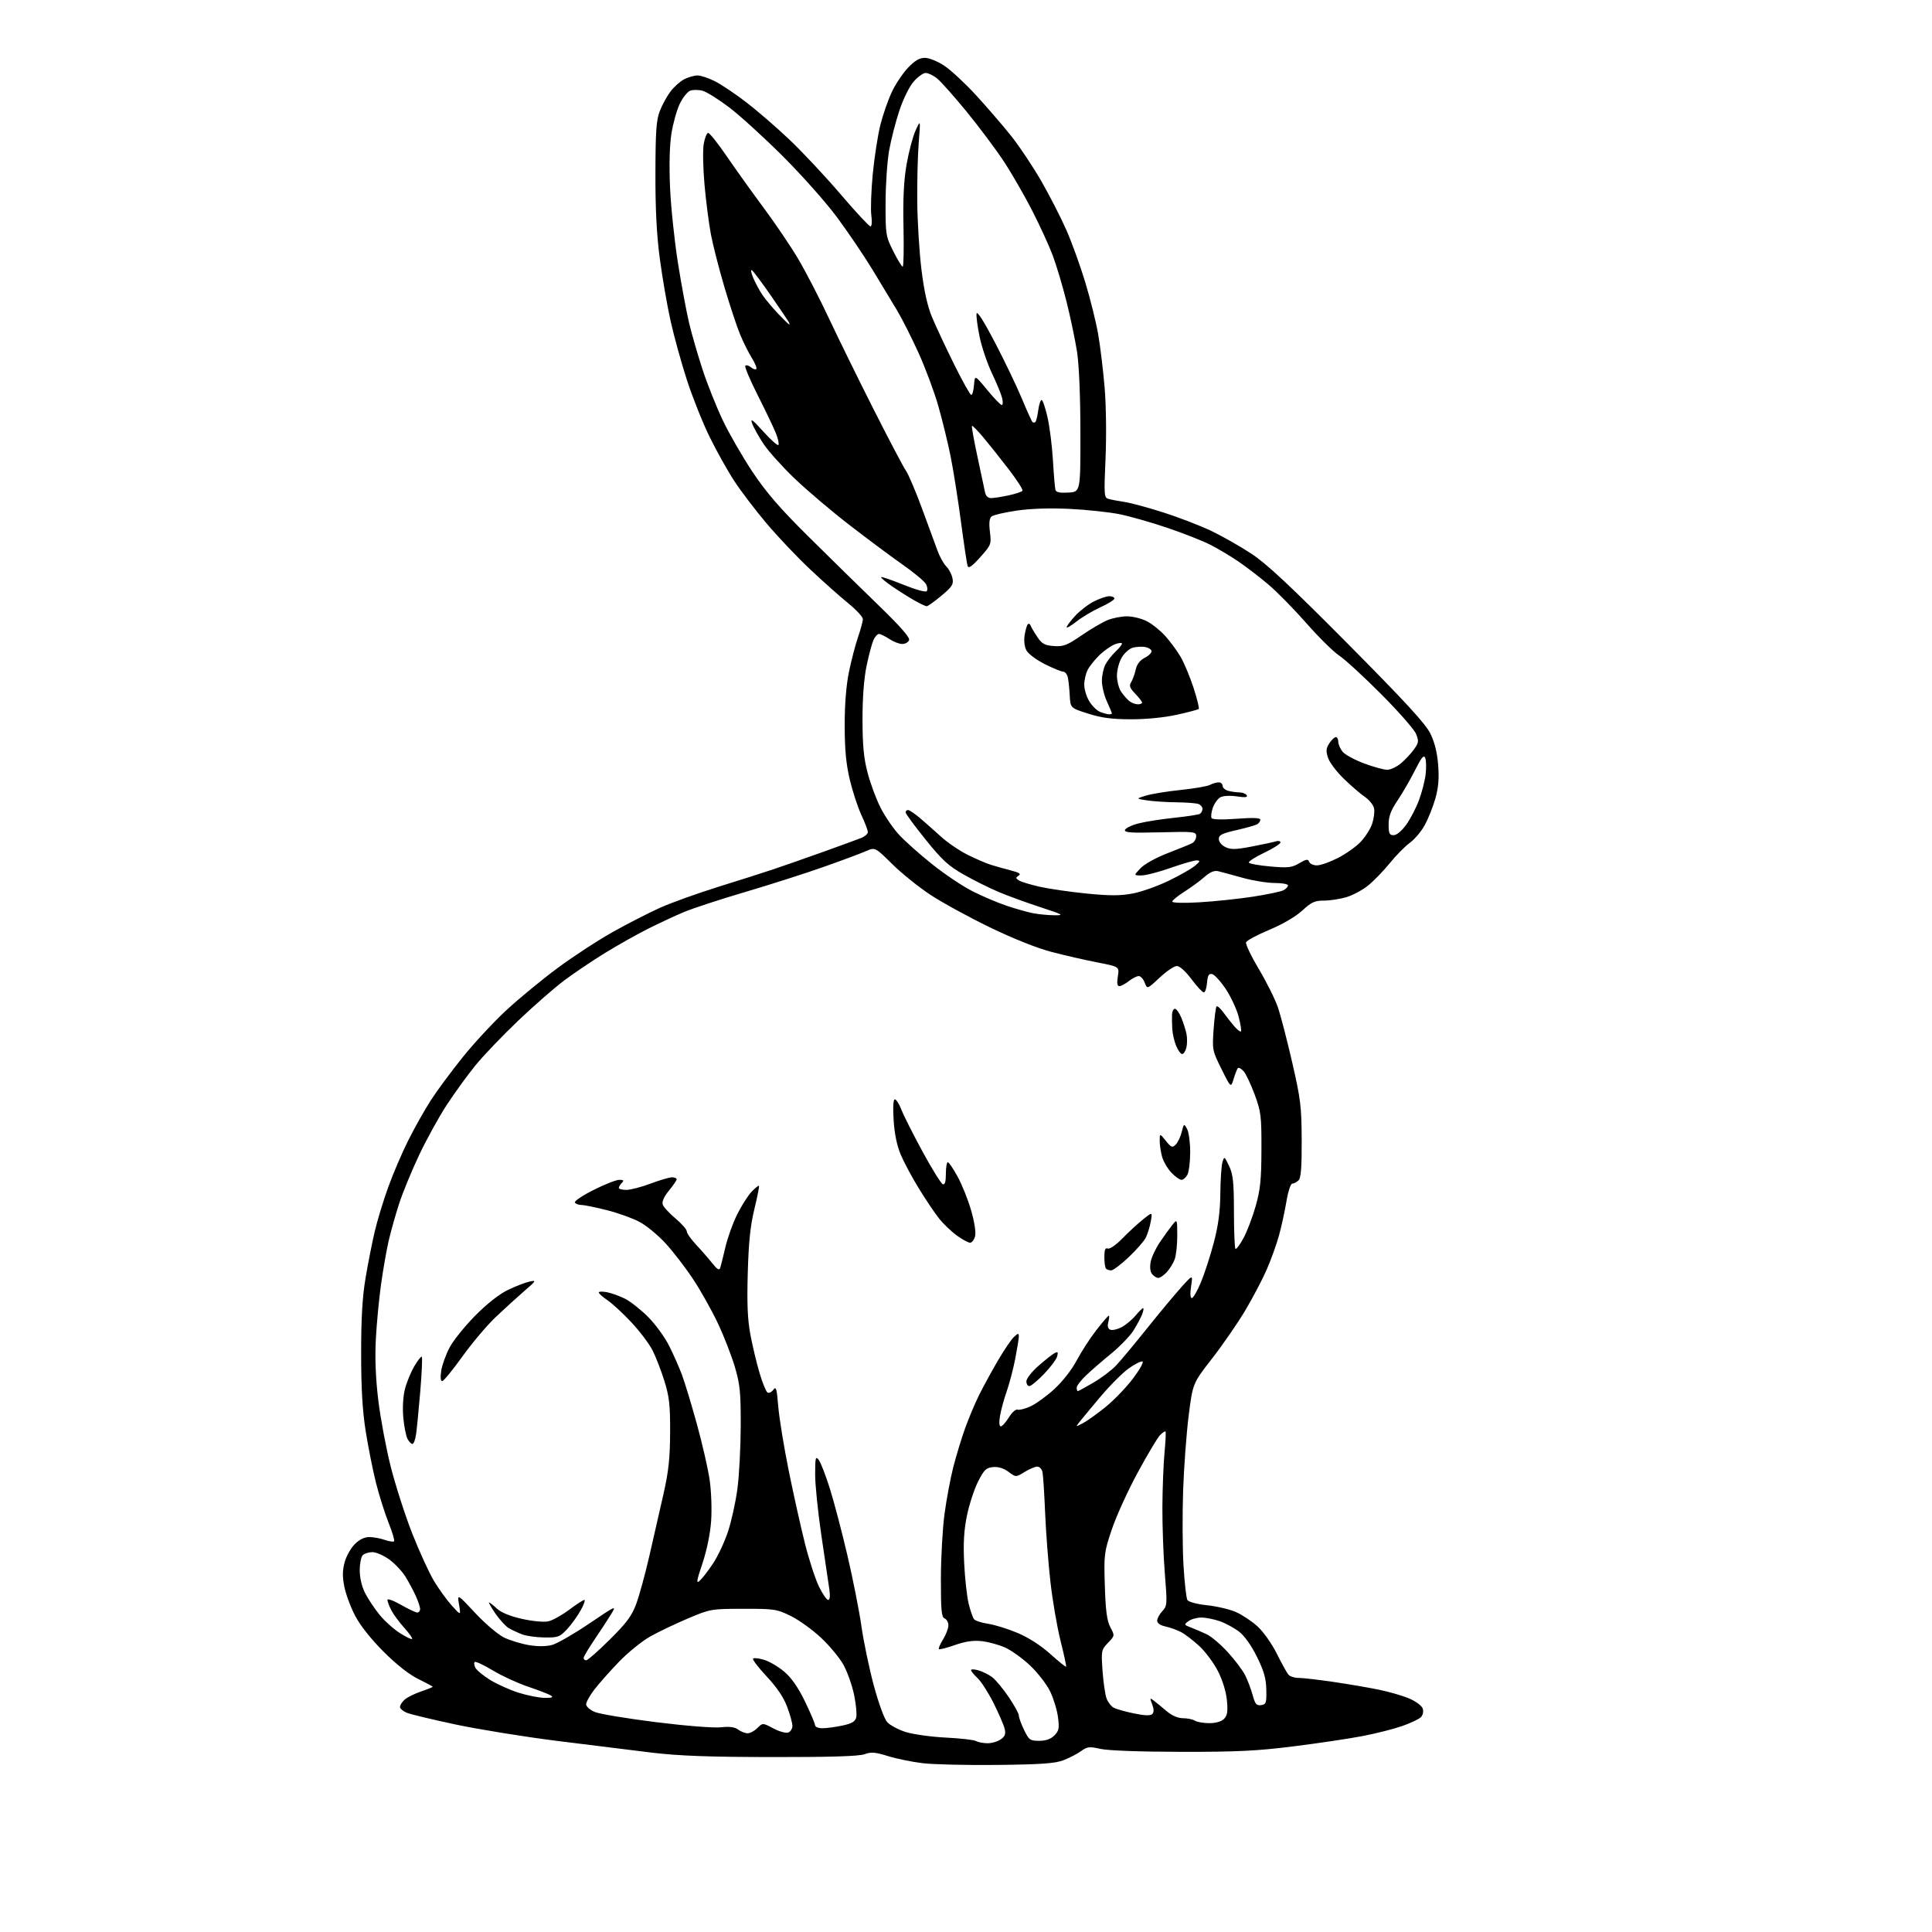<?xml version="1.0" encoding="UTF-8" standalone="no"?>
<svg 
  version="1.1" 
  xmlns="http://www.w3.org/2000/svg" 
  xmlns:xlink="http://www.w3.org/1999/xlink" 
  xmlns:svg="http://www.w3.org/2000/svg"
  xmlns:rdf="http://www.w3.org/1999/02/22-rdf-syntax-ns#"
  xmlns:cc="http://creativecommons.org/ns#"
  xmlns:dc="http://purl.org/dc/elements/1.1/"
  viewBox="0 0 768 768"
  width="768"
  height="768"
>
<style>svg {background-color: white; }</style>"
<path stroke="none" fill="black" fill-rule="evenodd" d="M396.50,701.59C384.40,701.72 371.03,701.41 366.80,700.90C362.56,700.39 356.34,699.12 352.97,698.07C347.90,696.49 346.29,696.36 343.67,697.33C341.47,698.14 330.20,698.49 307.00,698.46C281.70,698.43 269.95,697.99 259.00,696.69C251.03,695.73 233.93,693.61 221.00,691.98C208.07,690.34 190.07,687.42 181.00,685.49C171.93,683.56 163.26,681.48 161.75,680.87C160.24,680.26 159.00,679.21 159.00,678.53C159.00,677.86 159.82,676.56 160.83,675.65C161.84,674.74 164.77,673.28 167.33,672.40C169.90,671.53 172.00,670.68 172.00,670.52C172.00,670.36 169.42,668.97 166.27,667.43C162.62,665.64 157.61,661.70 152.47,656.56C147.48,651.57 143.18,646.15 141.19,642.33C139.41,638.93 137.48,633.74 136.89,630.79C136.09,626.83 136.12,624.28 136.99,621.05C137.63,618.65 139.44,615.41 141.00,613.84C142.83,612.01 144.89,611.00 146.77,611.00C148.38,611.00 151.14,611.50 152.90,612.12C154.66,612.73 156.35,612.99 156.65,612.69C156.95,612.39 155.98,609.10 154.49,605.39C153.01,601.68 150.76,594.56 149.49,589.57C148.23,584.58 146.38,575.33 145.38,569.00C144.08,560.79 143.56,551.91 143.56,538.00C143.55,523.97 144.05,515.56 145.32,508.00C146.29,502.23 147.93,493.90 148.97,489.50C150.00,485.10 152.43,477.15 154.36,471.82C156.28,466.50 159.86,458.15 162.31,453.27C164.76,448.38 168.77,441.26 171.22,437.44C173.67,433.62 179.43,425.85 184.00,420.17C188.58,414.48 196.43,406.05 201.44,401.42C206.45,396.80 215.64,389.25 221.86,384.65C228.08,380.05 237.96,373.61 243.83,370.34C249.70,367.07 258.10,362.77 262.50,360.80C266.90,358.83 277.25,355.11 285.50,352.54C293.75,349.98 303.65,346.82 307.50,345.53C311.35,344.24 320.12,341.17 327.00,338.71C333.88,336.25 340.74,333.74 342.25,333.14C343.76,332.54 345.00,331.48 344.99,330.77C344.98,330.07 343.83,327.02 342.42,324.00C341.01,320.98 338.94,314.68 337.82,310.00C336.34,303.77 335.79,298.03 335.78,288.50C335.76,280.09 336.36,272.56 337.46,267.16C338.40,262.58 340.03,256.32 341.08,253.26C342.14,250.19 343.00,246.97 343.00,246.09C342.99,245.22 340.38,242.39 337.19,239.81C334.00,237.23 327.18,231.16 322.03,226.31C316.88,221.47 309.07,213.23 304.67,208.00C300.26,202.78 294.51,195.22 291.89,191.21C289.26,187.20 284.85,179.31 282.09,173.69C279.33,168.07 275.26,157.85 273.03,150.98C270.81,144.12 267.89,133.55 266.55,127.50C265.21,121.45 263.30,110.42 262.31,103.00C261.04,93.55 260.51,83.35 260.54,69.00C260.58,52.02 260.88,47.74 262.31,44.07C263.26,41.63 265.18,38.14 266.57,36.32C267.96,34.49 270.41,32.32 272.00,31.50C273.60,30.67 275.97,30.00 277.28,30.00C278.59,30.00 281.71,31.04 284.21,32.31C286.72,33.57 292.26,37.29 296.53,40.56C300.80,43.82 308.53,50.51 313.71,55.40C318.88,60.30 328.05,70.08 334.09,77.15C340.13,84.22 345.50,90.00 346.02,90.00C346.56,90.00 346.71,88.14 346.37,85.66C346.04,83.27 346.30,75.80 346.95,69.05C347.61,62.30 348.98,53.48 350.01,49.44C351.05,45.41 353.09,39.58 354.55,36.49C356.01,33.39 358.89,29.09 360.95,26.93C363.67,24.07 365.50,23.00 367.67,23.00C369.34,23.00 372.74,24.38 375.38,26.13C377.97,27.85 383.66,33.13 388.02,37.88C392.37,42.62 398.63,49.88 401.92,54.00C405.21,58.12 410.62,66.23 413.94,72.01C417.26,77.79 421.75,86.57 423.93,91.51C426.10,96.45 429.48,105.83 431.45,112.35C433.42,118.86 435.71,128.09 436.54,132.85C437.37,137.61 438.52,147.12 439.10,154.00C439.70,161.15 439.86,173.20 439.47,182.15C438.82,196.87 438.89,197.83 440.64,198.32C441.66,198.62 444.52,199.16 447.00,199.53C449.48,199.90 456.45,201.79 462.50,203.72C468.55,205.65 477.10,208.95 481.50,211.05C485.90,213.15 493.10,217.24 497.50,220.14C503.51,224.09 513.03,232.99 535.79,255.93C558.75,279.07 566.69,287.72 568.61,291.63C570.31,295.12 571.32,299.22 571.70,304.20C572.11,309.60 571.79,313.20 570.54,317.55C569.60,320.82 567.72,325.52 566.36,328.00C565.01,330.48 562.35,333.62 560.46,335.00C558.57,336.38 554.96,340.03 552.45,343.13C549.93,346.23 546.06,350.23 543.84,352.01C541.62,353.80 537.75,355.87 535.24,356.63C532.73,357.38 528.72,358.00 526.32,358.00C522.62,358.00 521.30,358.61 517.65,361.97C515.04,364.38 509.89,367.38 504.59,369.61C499.77,371.62 495.61,373.86 495.33,374.57C495.06,375.29 497.33,380.07 500.39,385.19C503.44,390.31 506.85,397.14 507.96,400.37C509.07,403.59 511.64,413.49 513.68,422.37C517.03,436.94 517.39,439.92 517.44,453.20C517.49,463.99 517.15,468.25 516.20,469.20C515.48,469.92 514.37,470.50 513.73,470.50C513.06,470.50 512.05,473.53 511.37,477.62C510.71,481.53 509.39,487.61 508.42,491.12C507.46,494.63 505.26,500.72 503.55,504.65C501.84,508.58 497.98,515.93 494.97,520.98C491.96,526.03 486.04,534.60 481.82,540.03C474.14,549.90 474.14,549.90 472.52,562.70C471.63,569.74 470.64,583.15 470.31,592.50C469.99,601.85 470.05,615.16 470.45,622.09C470.85,629.01 471.56,635.28 472.01,636.02C472.50,636.80 475.79,637.68 479.88,638.12C483.75,638.53 488.90,639.75 491.33,640.82C493.76,641.90 497.59,644.44 499.85,646.49C502.16,648.57 505.51,653.30 507.50,657.27C509.44,661.15 511.53,664.93 512.14,665.67C512.75,666.40 514.59,667.00 516.24,667.00C517.89,667.00 524.03,667.70 529.87,668.56C535.72,669.42 543.88,670.81 548.00,671.65C552.12,672.49 557.62,674.08 560.22,675.20C562.89,676.34 565.21,678.08 565.57,679.22C565.94,680.38 565.62,681.81 564.82,682.61C564.05,683.38 560.74,684.95 557.46,686.10C554.18,687.26 547.17,689.04 541.87,690.07C536.58,691.10 524.20,692.95 514.37,694.18C499.68,696.03 491.70,696.42 469.50,696.38C453.34,696.36 440.49,695.89 437.50,695.22C433.03,694.21 432.21,694.31 429.71,696.11C428.18,697.21 425.03,698.84 422.71,699.73C419.38,701.00 413.89,701.39 396.50,701.59zM392.53,692.97C394.19,692.99 396.56,692.30 397.78,691.44C399.52,690.23 399.86,689.29 399.36,687.19C399.00,685.71 397.02,681.12 394.96,677.00C392.89,672.88 390.03,668.41 388.60,667.08C387.17,665.74 386.00,664.31 386.00,663.90C386.00,663.48 387.33,663.52 388.95,663.99C390.57,664.45 393.01,665.66 394.36,666.67C395.72,667.67 398.66,671.20 400.91,674.51C403.16,677.81 405.00,681.15 405.00,681.94C405.00,682.73 405.94,685.31 407.09,687.68C409.02,691.68 409.47,692.00 413.09,692.00C415.74,692.00 417.68,691.32 419.11,689.89C420.93,688.07 421.14,687.05 420.57,682.64C420.22,679.81 418.81,675.20 417.46,672.39C416.10,669.58 412.52,664.94 409.50,662.08C406.47,659.23 401.98,655.99 399.50,654.90C397.02,653.80 392.86,652.67 390.25,652.38C386.90,652.01 383.76,652.47 379.59,653.93C376.33,655.07 373.47,655.80 373.22,655.56C372.97,655.31 373.72,653.57 374.89,651.68C376.05,649.80 377.00,647.29 377.00,646.10C377.00,644.91 376.32,643.68 375.50,643.36C374.26,642.88 374.00,640.19 374.02,627.64C374.03,619.31 374.67,607.77 375.44,601.98C376.21,596.19 377.79,587.75 378.94,583.23C380.10,578.71 382.21,571.74 383.65,567.75C385.08,563.76 387.59,557.80 389.23,554.50C390.87,551.20 394.24,545.04 396.71,540.81C399.19,536.57 402.07,532.34 403.11,531.40C404.76,529.90 405.00,529.89 405.00,531.26C405.00,532.12 404.35,536.13 403.57,540.16C402.78,544.20 401.26,550.00 400.19,553.06C399.12,556.11 397.92,560.50 397.53,562.81C397.09,565.42 397.20,567.00 397.83,567.00C398.38,567.00 399.83,565.40 401.04,563.44C402.25,561.48 403.79,560.09 404.46,560.35C405.14,560.61 407.45,560.03 409.60,559.07C411.74,558.10 416.01,555.02 419.08,552.21C422.36,549.21 426.04,544.51 428.00,540.80C429.83,537.34 433.35,531.91 435.81,528.75C438.28,525.59 440.50,523.00 440.76,523.00C441.01,523.00 440.93,524.13 440.58,525.52C440.15,527.24 440.41,528.22 441.39,528.59C442.17,528.90 444.16,528.45 445.79,527.61C447.42,526.76 449.91,524.71 451.32,523.04C452.72,521.37 454.11,520.00 454.41,520.00C454.71,520.00 454.53,521.10 454.02,522.45C453.51,523.80 451.95,526.70 450.57,528.90C449.18,531.09 445.22,535.20 441.77,538.03C438.32,540.85 433.81,544.76 431.75,546.71C429.69,548.66 428.00,550.88 428.00,551.63C428.00,552.38 428.20,553.00 428.45,553.00C428.69,553.00 431.50,551.46 434.70,549.58C437.89,547.70 441.92,544.66 443.64,542.83C445.37,541.00 450.86,534.43 455.82,528.23C460.79,522.02 466.96,514.62 469.52,511.76C474.19,506.58 474.19,506.58 473.48,511.29C473.04,514.24 473.15,516.00 473.77,516.00C474.32,516.00 475.95,513.19 477.38,509.75C478.82,506.31 481.12,499.23 482.49,494.00C484.30,487.16 485.02,481.70 485.10,474.50C485.15,469.00 485.53,463.38 485.94,462.00C486.65,459.56 486.72,459.60 488.58,463.50C490.17,466.84 490.49,469.84 490.51,481.68C490.52,489.49 490.79,496.13 491.11,496.44C491.42,496.75 492.85,494.86 494.28,492.22C495.71,489.59 497.90,483.85 499.14,479.47C501.00,472.91 501.41,468.94 501.44,457.00C501.48,443.61 501.27,441.93 498.74,435.08C497.24,431.00 495.26,426.83 494.34,425.82C493.43,424.81 492.41,424.25 492.09,424.58C491.77,424.90 491.01,426.81 490.40,428.83C489.31,432.50 489.31,432.50 485.58,425.00C481.92,417.65 481.86,417.33 482.44,409.06C482.77,404.42 483.29,400.37 483.60,400.06C483.91,399.76 485.14,400.84 486.33,402.48C487.52,404.12 489.47,406.60 490.66,407.98C491.86,409.37 493.04,410.27 493.30,410.00C493.55,409.73 493.14,407.08 492.37,404.12C491.60,401.16 489.29,396.21 487.24,393.12C485.18,390.04 482.74,387.37 481.81,387.20C480.51,386.95 480.06,387.75 479.81,390.69C479.64,392.79 479.06,394.50 478.53,394.50C477.99,394.50 475.79,392.14 473.64,389.25C471.31,386.13 468.95,384.00 467.82,384.00C466.77,384.00 463.69,386.08 460.98,388.62C456.04,393.24 456.04,393.24 455.04,390.62C454.50,389.18 453.42,388.00 452.66,388.00C451.90,388.00 450.13,388.90 448.73,390.00C447.33,391.10 445.64,392.00 444.96,392.00C444.11,392.00 443.93,390.85 444.36,388.13C444.98,384.27 444.98,384.27 436.24,382.58C431.43,381.65 423.23,379.77 418.00,378.40C412.14,376.87 402.72,373.11 393.42,368.60C385.12,364.58 374.52,358.78 369.85,355.70C365.19,352.63 358.33,347.11 354.62,343.43C347.87,336.75 347.87,336.75 344.19,338.36C342.16,339.25 334.65,342.05 327.50,344.58C320.35,347.11 306.33,351.60 296.36,354.54C286.38,357.48 275.35,361.09 271.86,362.56C268.36,364.03 261.94,367.02 257.60,369.20C253.25,371.39 245.60,375.69 240.60,378.76C235.59,381.84 228.33,386.72 224.45,389.62C220.57,392.51 212.33,399.70 206.14,405.59C199.95,411.48 192.28,419.49 189.08,423.40C185.89,427.30 180.70,434.45 177.55,439.29C174.40,444.12 169.45,453.12 166.54,459.29C163.63,465.45 160.08,474.10 158.65,478.50C157.22,482.90 155.35,489.55 154.49,493.28C153.64,497.01 152.28,504.75 151.48,510.49C150.67,516.24 149.74,526.01 149.41,532.22C149.00,539.79 149.32,547.78 150.36,556.50C151.22,563.65 153.45,575.58 155.32,583.00C157.19,590.42 161.04,602.38 163.87,609.58C166.70,616.77 170.60,625.27 172.52,628.47C174.45,631.67 177.65,636.08 179.62,638.27C183.22,642.25 183.22,642.25 182.48,637.88C181.74,633.52 181.74,633.52 188.90,641.19C192.89,645.46 197.98,649.78 200.41,650.96C202.81,652.12 207.27,653.47 210.32,653.97C213.85,654.55 217.20,654.51 219.53,653.87C221.54,653.31 228.13,649.51 234.17,645.43C245.08,638.06 245.15,638.03 242.87,641.75C241.61,643.81 238.65,648.34 236.29,651.81C233.93,655.29 232.00,658.55 232.00,659.06C232.00,659.58 232.47,660.00 233.04,660.00C233.62,660.00 237.83,656.29 242.40,651.75C249.12,645.09 251.14,642.35 252.92,637.55C254.13,634.28 256.47,625.73 258.12,618.55C259.77,611.37 262.29,600.33 263.72,594.00C265.77,584.95 266.34,579.73 266.38,569.50C266.43,558.61 266.07,555.29 264.13,549.03C262.85,544.91 260.73,539.42 259.41,536.82C258.09,534.21 254.31,529.20 251.02,525.68C247.73,522.16 243.45,518.20 241.52,516.89C239.59,515.58 238.01,514.17 238.01,513.78C238.00,513.38 239.46,513.33 241.25,513.67C243.04,514.01 246.27,515.17 248.42,516.25C250.58,517.33 254.70,520.57 257.58,523.45C260.46,526.33 264.21,531.45 265.92,534.84C267.63,538.22 269.94,543.44 271.06,546.43C272.18,549.42 274.85,558.23 277.00,566.01C279.15,573.80 281.45,583.80 282.09,588.24C282.75,592.71 283.01,600.01 282.69,604.59C282.33,609.64 280.99,616.21 279.25,621.42C276.84,628.62 276.68,629.70 278.21,628.31C279.21,627.40 281.58,624.33 283.47,621.47C285.37,618.62 288.02,612.96 289.37,608.89C290.72,604.83 292.40,597.23 293.11,592.00C293.82,586.77 294.42,575.52 294.45,567.00C294.49,553.59 294.18,550.42 292.16,543.50C290.87,539.10 287.83,531.27 285.40,526.10C282.97,520.93 278.47,512.92 275.40,508.31C272.33,503.69 267.42,497.33 264.49,494.16C261.56,490.99 256.99,487.22 254.33,485.78C251.67,484.34 245.83,482.22 241.33,481.08C236.84,479.94 232.26,479.00 231.14,479.00C230.03,479.00 228.85,478.56 228.52,478.03C228.19,477.50 231.53,475.25 235.94,473.03C240.35,470.81 244.96,469.00 246.18,469.00C247.91,469.00 248.13,469.27 247.20,470.20C246.54,470.86 246.00,471.76 246.00,472.20C246.00,472.64 247.34,473.00 248.98,473.00C250.61,473.00 254.94,471.88 258.60,470.50C262.25,469.13 266.08,468.00 267.12,468.00C268.15,468.00 269.00,468.35 269.00,468.77C269.00,469.20 267.62,471.22 265.93,473.27C263.99,475.62 263.07,477.65 263.43,478.78C263.74,479.77 266.03,482.27 268.50,484.34C270.98,486.41 273.00,488.72 273.00,489.47C273.00,490.22 274.69,492.63 276.75,494.83C278.81,497.02 281.69,500.32 283.15,502.16C285.12,504.64 285.93,505.11 286.30,504.00C286.57,503.18 287.49,499.48 288.35,495.80C289.20,492.11 291.30,486.26 293.01,482.80C294.73,479.33 297.31,475.27 298.74,473.76C300.18,472.25 301.51,471.18 301.70,471.37C301.89,471.56 301.07,475.72 299.88,480.61C298.27,487.21 297.59,493.76 297.25,506.01C296.90,518.30 297.17,524.59 298.31,530.64C299.16,535.11 300.79,541.95 301.95,545.84C303.11,549.74 304.53,553.21 305.10,553.56C305.67,553.91 306.71,553.41 307.41,552.45C308.50,550.97 308.79,551.95 309.37,559.10C309.75,563.72 311.63,575.27 313.56,584.76C315.48,594.25 318.39,607.28 320.01,613.71C321.64,620.15 324.13,627.79 325.56,630.71C326.98,633.62 328.63,636.00 329.21,636.00C329.89,636.00 330.05,634.46 329.67,631.75C329.34,629.41 327.93,619.85 326.53,610.50C325.14,601.15 324.02,590.12 324.03,586.00C324.06,579.29 324.21,578.70 325.49,580.38C326.27,581.42 328.27,586.59 329.93,591.88C331.58,597.17 334.73,609.15 336.91,618.50C339.09,627.85 341.58,640.45 342.44,646.50C343.30,652.55 345.50,663.08 347.32,669.89C349.23,676.99 351.51,683.26 352.67,684.56C353.79,685.81 357.13,687.59 360.10,688.52C363.07,689.44 370.23,690.44 376.00,690.72C381.77,691.01 387.18,691.62 388.00,692.09C388.82,692.56 390.86,692.95 392.53,692.97zM297.19,689.00C298.19,689.00 299.94,688.06 301.09,686.91C303.18,684.82 303.18,684.82 307.44,687.08C309.79,688.32 312.43,689.05 313.35,688.70C314.26,688.35 315.00,687.17 315.00,686.07C315.00,684.97 314.06,681.55 312.90,678.47C311.50,674.71 308.82,670.74 304.76,666.41C301.44,662.85 299.01,659.66 299.35,659.31C299.70,658.96 301.70,659.19 303.79,659.82C305.88,660.45 309.49,662.58 311.81,664.57C314.67,667.01 317.32,670.85 320.02,676.41C322.21,680.94 324.00,685.18 324.00,685.82C324.00,686.47 325.33,687.00 326.95,687.00C328.57,687.00 332.13,686.52 334.86,685.94C338.66,685.12 339.94,684.36 340.37,682.67C340.67,681.46 340.28,677.42 339.51,673.70C338.73,669.98 336.86,664.67 335.35,661.90C333.84,659.13 329.81,654.25 326.39,651.05C322.97,647.85 317.55,643.94 314.34,642.37C308.81,639.65 307.81,639.50 295.50,639.52C282.70,639.54 282.36,639.60 273.50,643.35C268.55,645.44 261.80,648.67 258.50,650.51C255.20,652.36 249.56,656.94 245.96,660.68C242.37,664.43 237.98,669.39 236.21,671.69C234.45,674.00 233.00,676.61 233.00,677.49C233.00,678.38 234.54,679.75 236.45,680.54C238.34,681.33 249.26,683.15 260.70,684.58C272.54,686.06 283.65,686.94 286.50,686.63C290.03,686.25 292.07,686.52 293.44,687.54C294.51,688.35 296.20,689.00 297.19,689.00zM480.68,684.98C483.29,684.99 485.49,684.36 486.55,683.31C487.88,681.97 488.13,680.42 487.73,676.00C487.42,672.59 486.04,668.05 484.21,664.41C482.55,661.12 479.17,656.57 476.71,654.30C474.24,652.03 470.94,649.51 469.36,648.71C467.79,647.90 465.04,646.93 463.25,646.54C461.22,646.10 460.00,645.24 460.00,644.23C460.00,643.35 460.92,641.65 462.04,640.46C463.99,638.38 464.03,637.75 463.04,625.50C462.47,618.46 462.03,606.59 462.07,599.10C462.11,591.62 462.49,581.90 462.91,577.50C463.33,573.10 463.51,569.30 463.31,569.06C463.11,568.81 462.10,569.49 461.08,570.56C460.05,571.63 456.03,578.39 452.14,585.58C448.25,592.78 443.66,602.89 441.93,608.05C438.91,617.07 438.80,617.97 439.19,630.47C439.51,640.43 440.03,644.29 441.39,646.86C443.16,650.21 443.16,650.22 440.43,653.07C437.78,655.84 437.72,656.18 438.28,664.23C438.61,668.79 439.33,673.73 439.89,675.20C440.45,676.67 441.72,678.32 442.73,678.85C443.73,679.39 447.35,680.41 450.77,681.11C455.07,682.00 457.32,682.08 458.04,681.36C458.75,680.65 458.74,679.46 458.01,677.51C457.01,674.90 457.06,674.80 458.72,676.08C459.70,676.83 461.98,678.70 463.78,680.23C465.87,681.99 468.24,683.01 470.28,683.02C472.05,683.02 474.18,683.47 475.00,684.00C475.82,684.53 478.38,684.98 480.68,684.98zM501.31,677.81C503.29,677.53 503.49,676.95 503.38,671.71C503.29,667.22 502.45,664.26 499.64,658.58C497.40,654.05 494.68,650.23 492.52,648.58C490.60,647.12 487.17,645.26 484.89,644.46C482.61,643.66 479.32,643.00 477.57,643.00C475.81,643.00 473.51,643.64 472.44,644.43C470.58,645.80 470.62,645.89 473.48,646.99C475.13,647.62 477.94,648.83 479.74,649.68C481.54,650.54 485.28,653.72 488.05,656.75C490.83,659.78 493.93,663.89 494.94,665.89C495.96,667.88 497.31,671.45 497.95,673.82C498.92,677.41 499.47,678.07 501.31,677.81zM216.50,674.93C219.44,674.96 220.10,674.71 219.00,674.00C218.18,673.47 214.12,671.90 210.00,670.51C205.88,669.13 199.58,666.24 196.01,664.09C192.44,661.94 189.18,660.39 188.76,660.65C188.34,660.91 188.44,661.95 188.98,662.97C189.52,663.98 192.19,666.17 194.90,667.84C197.61,669.51 202.68,671.78 206.16,672.88C209.65,673.98 214.30,674.91 216.50,674.93zM423.79,662.54C423.96,662.38 422.98,657.80 421.61,652.37C420.24,646.94 418.43,636.42 417.58,629.00C416.74,621.58 415.78,609.20 415.46,601.50C415.14,593.80 414.67,586.49 414.42,585.25C414.17,584.01 413.24,583.00 412.35,583.00C411.46,583.00 409.19,583.96 407.29,585.13C403.84,587.26 403.84,587.26 400.88,585.07C398.94,583.63 396.82,582.99 394.73,583.19C391.99,583.46 391.17,584.26 388.78,589.00C387.25,592.02 385.27,598.10 384.37,602.50C383.17,608.37 382.88,613.43 383.28,621.50C383.58,627.55 384.38,634.75 385.06,637.50C385.73,640.25 386.69,643.01 387.18,643.64C387.66,644.27 390.19,645.10 392.78,645.48C395.38,645.86 400.65,647.50 404.50,649.12C408.87,650.96 413.75,654.10 417.49,657.46C420.79,660.43 423.62,662.71 423.79,662.54zM163.82,651.52C164.07,651.26 162.67,649.27 160.70,647.09C158.73,644.90 156.41,641.76 155.56,640.11C154.70,638.45 154.00,636.59 154.00,635.98C154.00,635.36 156.42,636.24 159.37,637.93C162.33,639.62 165.25,641.00 165.87,641.00C166.49,641.00 167.00,640.37 167.00,639.61C167.00,638.84 166.21,636.48 165.25,634.35C164.29,632.23 162.42,628.76 161.11,626.65C159.79,624.54 156.91,621.50 154.71,619.90C152.50,618.31 149.51,617.00 148.05,617.00C146.59,617.00 144.86,617.54 144.20,618.20C143.54,618.86 143.00,621.58 143.00,624.24C143.00,627.21 143.83,630.70 145.14,633.29C146.32,635.61 148.91,639.49 150.89,641.92C152.88,644.35 156.49,647.61 158.93,649.16C161.36,650.71 163.56,651.77 163.82,651.52zM216.38,650.92C213.15,650.88 209.15,650.32 207.50,649.67C205.85,649.03 203.50,647.93 202.29,647.24C201.07,646.54 198.69,643.95 196.99,641.49C195.29,639.02 194.13,637.00 194.40,637.00C194.67,637.00 196.09,638.10 197.54,639.45C199.26,641.04 202.78,642.48 207.55,643.54C211.74,644.48 216.22,644.89 217.96,644.51C219.64,644.14 223.36,642.07 226.23,639.92C229.10,637.76 231.82,636.00 232.29,636.00C232.75,636.00 232.09,637.88 230.81,640.17C229.54,642.46 227.10,645.84 225.38,647.67C222.51,650.74 221.80,650.99 216.38,650.92zM163.95,574.00C163.46,574.00 162.59,573.10 162.00,571.99C161.41,570.89 160.65,567.10 160.32,563.57C159.97,559.79 160.22,555.17 160.93,552.33C161.59,549.67 163.27,545.55 164.65,543.17C166.04,540.79 167.40,539.07 167.67,539.34C167.95,539.61 167.67,545.84 167.06,553.17C166.44,560.50 165.69,568.19 165.38,570.25C165.08,572.31 164.43,574.00 163.95,574.00zM430.50,565.73C432.15,564.86 436.20,561.96 439.50,559.29C442.80,556.62 447.69,551.54 450.37,548.00C453.04,544.47 454.74,541.41 454.14,541.21C453.53,541.01 451.04,542.28 448.60,544.03C446.16,545.79 441.09,550.88 437.33,555.36C433.56,559.84 429.81,564.36 428.99,565.40C427.55,567.25 427.59,567.26 430.50,565.73zM409.18,551.00C408.53,551.00 408.00,550.14 408.00,549.08C408.00,548.03 410.14,545.29 412.75,542.99C415.36,540.69 418.24,538.41 419.15,537.92C420.51,537.19 420.70,537.42 420.24,539.19C419.93,540.37 417.58,543.51 415.02,546.17C412.46,548.83 409.83,551.00 409.18,551.00zM175.78,549.00C175.12,549.00 174.99,547.46 175.41,544.81C175.78,542.50 177.29,538.34 178.77,535.56C180.25,532.78 184.84,527.09 188.98,522.92C193.70,518.16 198.55,514.36 202.00,512.72C205.03,511.27 208.85,509.80 210.50,509.45C213.33,508.84 213.22,509.04 208.50,513.13C205.75,515.51 200.63,520.17 197.13,523.48C193.63,526.79 187.63,533.89 183.79,539.25C179.95,544.61 176.35,549.00 175.78,549.00zM460.45,508.00C459.79,508.00 458.69,507.33 458.01,506.51C457.24,505.59 457.01,503.74 457.40,501.65C457.75,499.80 459.37,496.31 461.01,493.89C462.64,491.48 464.87,488.38 465.97,487.00C467.96,484.50 467.96,484.50 467.98,491.18C467.99,494.86 467.52,499.14 466.93,500.68C466.35,502.23 464.92,504.51 463.76,505.75C462.60,506.99 461.11,508.00 460.45,508.00zM441.73,505.00C440.96,505.00 440.03,504.70 439.67,504.33C439.30,503.97 439.00,501.89 439.00,499.73C439.00,496.80 439.35,495.92 440.37,496.31C441.15,496.61 443.63,494.90 446.12,492.34C448.53,489.86 452.22,486.46 454.32,484.78C458.14,481.72 458.14,481.72 457.44,485.61C457.05,487.75 456.16,490.63 455.46,492.01C454.76,493.40 451.70,496.88 448.66,499.76C445.61,502.64 442.49,505.00 441.73,505.00zM385.63,494.00C384.90,494.00 382.52,492.71 380.34,491.13C378.16,489.55 374.97,486.49 373.26,484.33C371.55,482.17 367.96,476.83 365.27,472.45C362.58,468.08 359.34,462.04 358.07,459.02C356.55,455.43 355.57,450.71 355.23,445.27C354.91,440.05 355.09,437.00 355.72,437.00C356.28,437.00 357.47,438.91 358.38,441.25C359.29,443.59 363.08,451.09 366.81,457.93C370.53,464.77 374.12,470.54 374.79,470.76C375.62,471.04 376.00,469.73 376.00,466.58C376.00,464.06 376.35,462.00 376.77,462.00C377.19,462.00 378.95,464.59 380.68,467.75C382.41,470.91 384.83,476.95 386.04,481.17C387.37,485.74 388.00,489.87 387.61,491.42C387.25,492.84 386.36,494.00 385.63,494.00zM469.65,469.00C468.95,469.00 467.16,467.73 465.67,466.17C464.18,464.62 462.52,461.81 461.98,459.93C461.44,458.05 461.00,455.16 461.00,453.51C461.01,450.50 461.01,450.50 463.44,453.50C465.59,456.17 466.03,456.33 467.36,455.00C468.18,454.18 469.26,451.93 469.75,450.00C470.63,446.54 470.66,446.53 471.89,448.81C472.58,450.09 473.13,454.24 473.12,458.04C473.11,461.84 472.61,465.86 472.01,466.98C471.42,468.09 470.35,469.00 469.65,469.00zM469.93,419.00C469.36,419.00 468.29,417.54 467.54,415.75C466.80,413.96 466.10,410.93 465.99,409.00C465.89,407.07 465.84,404.49 465.90,403.25C465.95,402.01 466.47,401.00 467.05,401.00C467.63,401.00 468.77,402.60 469.59,404.55C470.40,406.51 471.33,409.42 471.65,411.02C471.97,412.62 471.95,415.07 471.60,416.46C471.25,417.86 470.50,419.00 469.93,419.00zM419.00,363.83C423.17,363.87 422.76,363.63 413.50,360.60C408.00,358.79 400.57,356.09 397.00,354.58C393.43,353.08 387.20,349.98 383.17,347.70C377.03,344.23 374.54,341.94 367.92,333.72C363.56,328.31 360.00,323.46 360.00,322.94C360.00,322.42 360.43,322.00 360.97,322.00C361.50,322.00 363.63,323.45 365.72,325.21C367.80,326.98 371.58,330.32 374.12,332.64C376.67,334.95 381.39,338.17 384.62,339.78C387.86,341.40 392.07,343.21 394.00,343.81C395.93,344.40 399.49,345.40 401.92,346.03C405.19,346.87 405.97,347.41 404.92,348.08C403.70,348.87 403.71,349.14 405.00,349.97C405.82,350.51 409.50,351.63 413.17,352.47C416.84,353.30 425.24,354.53 431.83,355.19C441.05,356.11 445.28,356.11 450.13,355.21C453.60,354.57 460.05,352.30 464.47,350.16C468.89,348.03 473.62,345.34 475.00,344.18C477.14,342.37 477.24,342.06 475.67,342.03C474.66,342.01 470.02,343.35 465.34,345.00C460.67,346.65 455.44,348.00 453.73,348.00C450.63,348.00 450.63,348.00 453.40,345.11C454.99,343.44 459.63,340.89 464.33,339.08C468.82,337.36 473.18,335.57 474.00,335.12C474.82,334.66 475.50,333.43 475.50,332.39C475.50,330.61 474.69,330.52 461.13,330.86C449.57,331.16 446.84,330.97 447.20,329.91C447.44,329.19 449.85,328.02 452.57,327.32C455.28,326.62 461.66,325.62 466.74,325.09C471.82,324.56 476.43,323.85 476.99,323.51C477.55,323.16 478.00,322.28 478.00,321.55C478.00,320.81 477.29,319.94 476.42,319.61C475.55,319.27 471.61,318.97 467.67,318.93C463.73,318.89 458.48,318.54 456.00,318.17C451.50,317.49 451.50,317.49 455.58,316.25C457.83,315.57 464.05,314.57 469.40,314.01C474.75,313.46 479.97,312.55 481.00,312.00C482.03,311.45 483.57,311.00 484.43,311.00C485.30,311.00 486.00,311.62 486.00,312.38C486.00,313.14 487.01,314.04 488.25,314.37C489.49,314.70 491.49,314.98 492.69,314.99C493.90,314.99 495.20,315.51 495.58,316.13C496.09,316.95 495.00,317.08 491.68,316.58C489.01,316.18 486.27,316.32 485.14,316.92C484.08,317.49 482.72,319.37 482.12,321.09C481.52,322.82 481.29,324.67 481.62,325.20C481.99,325.80 485.83,325.90 491.61,325.47C498.00,324.99 501.00,325.10 501.00,325.82C501.00,326.41 500.46,327.22 499.79,327.63C499.13,328.04 495.41,329.10 491.54,329.98C485.77,331.28 484.50,331.93 484.50,333.52C484.50,334.65 485.62,336.01 487.14,336.74C489.31,337.78 491.19,337.74 497.55,336.52C501.81,335.71 506.14,334.77 507.15,334.45C508.17,334.13 509.00,334.32 509.00,334.88C509.00,335.44 506.07,337.30 502.48,339.01C498.89,340.72 496.18,342.49 496.46,342.93C496.73,343.37 500.59,344.05 505.02,344.44C512.07,345.06 513.52,344.89 516.47,343.15C519.25,341.51 519.94,341.41 520.39,342.58C520.69,343.36 522.09,344.00 523.50,344.00C524.91,344.00 528.63,342.69 531.78,341.09C534.93,339.49 539.00,336.62 540.82,334.72C542.65,332.81 544.72,329.59 545.42,327.55C546.12,325.51 546.48,322.75 546.23,321.41C545.97,320.06 544.35,318.00 542.63,316.83C540.91,315.66 537.14,312.42 534.26,309.64C531.38,306.86 528.52,303.09 527.92,301.26C527.03,298.55 527.12,297.46 528.43,295.46C529.32,294.11 530.49,293.00 531.02,293.00C531.56,293.00 532.00,293.85 532.00,294.89C532.00,295.93 532.79,297.72 533.75,298.87C534.71,300.02 538.55,302.10 542.27,303.48C546.00,304.87 550.13,306.00 551.45,306.00C552.77,306.00 555.23,304.84 556.91,303.42C558.60,302.00 560.93,299.51 562.09,297.87C563.99,295.20 564.07,294.58 562.88,291.70C562.15,289.94 555.92,282.84 549.03,275.92C542.14,269.01 534.64,262.12 532.36,260.61C530.08,259.11 524.24,253.35 519.38,247.81C514.52,242.27 507.70,235.32 504.21,232.36C500.72,229.41 495.31,225.25 492.18,223.13C489.06,221.01 484.02,218.02 481.00,216.49C477.98,214.96 470.32,211.95 464.00,209.81C457.68,207.67 449.12,205.23 445.00,204.40C440.88,203.57 431.95,202.62 425.17,202.29C417.31,201.92 409.69,202.16 404.17,202.97C399.40,203.67 394.91,204.71 394.20,205.28C393.28,206.02 393.08,207.82 393.51,211.42C394.11,216.36 394.00,216.63 389.65,221.50C386.40,225.13 385.03,226.09 384.65,225.00C384.36,224.18 383.18,216.30 382.01,207.50C380.85,198.70 379.00,187.00 377.90,181.50C376.80,176.00 374.57,166.89 372.96,161.27C371.34,155.64 367.82,146.19 365.13,140.27C362.44,134.34 358.63,126.80 356.67,123.50C354.71,120.20 350.27,112.85 346.80,107.16C343.34,101.47 336.93,92.02 332.57,86.16C328.21,80.30 318.54,69.42 311.07,61.99C303.61,54.56 294.08,45.88 289.89,42.71C285.71,39.54 280.98,36.57 279.38,36.11C277.79,35.65 275.54,35.63 274.39,36.05C273.24,36.48 271.34,38.87 270.17,41.37C268.99,43.87 267.52,49.19 266.89,53.20C266.17,57.76 265.97,65.76 266.35,74.50C266.69,82.20 268.09,95.64 269.47,104.36C270.85,113.08 272.85,123.88 273.92,128.36C274.98,132.84 277.41,141.22 279.31,147.00C281.20,152.78 284.84,161.87 287.38,167.21C289.93,172.54 295.26,181.77 299.22,187.71C304.66,195.85 310.14,202.18 321.58,213.50C329.91,221.75 342.40,234.00 349.34,240.72C357.97,249.08 361.77,253.42 361.37,254.47C361.05,255.31 359.82,256.00 358.64,255.99C357.46,255.99 355.15,255.09 353.50,254.00C351.85,252.91 350.01,252.01 349.41,252.01C348.81,252.00 347.82,253.09 347.22,254.42C346.61,255.76 345.38,260.37 344.48,264.67C343.44,269.68 342.85,277.36 342.86,286.00C342.87,296.26 343.35,301.34 344.87,307.14C345.96,311.35 348.27,317.57 349.99,320.98C351.71,324.38 355.00,329.23 357.31,331.74C359.61,334.26 365.57,339.57 370.56,343.55C375.54,347.53 382.79,352.38 386.67,354.33C390.55,356.29 396.60,358.85 400.11,360.04C403.62,361.22 408.30,362.55 410.50,362.99C412.70,363.42 416.52,363.80 419.00,363.83zM476.75,358.68C482.66,358.34 492.20,357.34 497.95,356.46C503.70,355.58 509.21,354.42 510.20,353.89C511.19,353.36 512.00,352.50 512.00,351.96C512.00,351.43 509.61,351.00 506.68,351.00C503.76,351.00 498.02,350.07 493.93,348.93C489.84,347.79 485.49,346.61 484.26,346.32C482.70,345.94 481.03,346.64 478.76,348.64C476.97,350.21 473.36,352.85 470.75,354.50C468.14,356.15 466.00,357.90 466.00,358.40C466.00,358.92 470.59,359.04 476.75,358.68zM553.99,332.00C555.18,332.00 557.19,330.33 558.96,327.89C560.60,325.64 562.88,321.25 564.04,318.16C565.20,315.06 566.40,310.41 566.71,307.83C567.01,305.24 566.95,302.31 566.56,301.31C566.01,299.90 565.11,300.98 562.44,306.27C560.57,309.99 557.45,315.38 555.52,318.25C552.86,322.20 552.00,324.52 552.00,327.74C552.00,331.33 552.31,332.00 553.99,332.00zM449.50,285.93C441.96,285.91 437.78,285.35 432.50,283.66C425.50,281.43 425.50,281.43 425.24,276.46C425.09,273.73 424.75,270.49 424.47,269.25C424.19,268.01 423.37,267.00 422.64,267.00C421.91,267.00 418.63,265.65 415.33,264.01C412.04,262.36 408.76,259.91 408.03,258.56C407.24,257.07 406.95,254.67 407.32,252.43C407.65,250.41 408.22,248.47 408.59,248.13C408.97,247.78 409.47,248.04 409.70,248.70C409.94,249.36 411.13,251.39 412.35,253.20C414.20,255.96 415.28,256.55 418.93,256.81C422.72,257.09 424.15,256.54 429.89,252.60C433.53,250.11 438.17,247.38 440.22,246.53C442.26,245.69 445.77,245.00 448.01,245.00C450.25,245.00 453.78,245.87 455.86,246.93C457.94,247.99 461.24,250.63 463.20,252.80C465.16,254.97 467.92,258.72 469.32,261.13C470.73,263.53 473.03,269.06 474.45,273.41C475.86,277.76 476.79,281.54 476.52,281.82C476.24,282.09 472.30,283.14 467.76,284.14C462.75,285.24 455.57,285.94 449.50,285.93zM440.75,283.94C441.44,283.97 442.00,283.82 442.00,283.61C442.00,283.39 441.11,281.26 440.02,278.86C438.93,276.46 438.03,272.79 438.02,270.70C438.01,268.61 438.63,265.69 439.40,264.20C440.18,262.72 441.98,260.41 443.40,259.08C444.83,257.74 446.00,256.29 446.00,255.85C446.00,255.41 444.76,255.52 443.25,256.09C441.74,256.66 439.00,258.56 437.16,260.31C435.33,262.07 433.19,264.72 432.41,266.20C431.64,267.69 431.00,270.39 431.00,272.20C431.01,274.02 431.91,276.98 433.01,278.78C434.11,280.59 436.02,282.48 437.26,282.97C438.49,283.47 440.06,283.90 440.75,283.94zM452.25,279.97C453.21,279.99 454.00,279.69 454.00,279.30C454.00,278.92 452.78,277.33 451.28,275.77C449.09,273.48 448.77,272.59 449.65,271.18C450.25,270.22 451.07,267.98 451.46,266.20C451.93,264.02 453.14,262.46 455.15,261.42C456.79,260.58 457.95,259.35 457.74,258.69C457.52,258.04 456.32,257.35 455.07,257.17C453.82,256.98 451.70,257.11 450.37,257.44C449.03,257.78 447.05,259.50 445.97,261.28C444.88,263.07 444.01,266.29 444.00,268.53C444.00,270.74 444.77,273.67 445.70,275.03C446.64,276.39 448.10,278.05 448.95,278.72C449.80,279.39 451.29,279.95 452.25,279.97zM427.91,247.07C425.76,248.77 424.00,249.79 424.00,249.33C424.01,248.88 425.52,246.85 427.37,244.84C429.22,242.82 432.58,240.23 434.83,239.09C437.08,237.94 439.84,237.00 440.96,237.00C442.08,237.00 443.00,237.42 443.00,237.93C443.00,238.44 440.49,240.00 437.41,241.41C434.34,242.82 430.07,245.36 427.91,247.07zM368.36,240.99C367.89,240.98 365.62,239.90 363.33,238.59C361.04,237.28 357.07,234.77 354.51,233.01C351.95,231.25 350.04,229.63 350.26,229.41C350.47,229.19 354.44,230.55 359.08,232.43C363.71,234.31 367.88,235.48 368.34,235.03C368.81,234.58 368.70,233.31 368.11,232.20C367.51,231.09 363.31,227.59 358.76,224.41C354.22,221.23 344.65,214.10 337.50,208.57C330.35,203.03 320.57,194.73 315.76,190.11C310.95,185.50 305.44,179.36 303.52,176.47C301.60,173.57 299.56,169.92 299.00,168.35C298.18,166.10 299.10,166.75 303.39,171.50C306.37,174.80 309.08,177.23 309.42,176.90C309.75,176.58 309.34,174.55 308.50,172.40C307.66,170.26 304.42,163.45 301.29,157.28C298.17,151.11 295.91,145.76 296.28,145.39C296.65,145.02 297.65,145.29 298.50,146.00C299.35,146.71 300.31,147.02 300.64,146.70C300.96,146.37 300.17,144.39 298.87,142.30C297.57,140.21 295.48,136.03 294.22,133.00C292.96,129.97 290.15,121.51 287.99,114.20C285.83,106.88 283.40,97.43 282.60,93.20C281.80,88.96 280.66,80.10 280.06,73.50C279.47,66.90 279.32,59.57 279.74,57.21C280.16,54.84 280.95,52.88 281.50,52.83C282.05,52.79 285.38,56.97 288.90,62.13C292.42,67.28 299.00,76.47 303.52,82.55C308.03,88.62 314.18,97.70 317.17,102.71C320.16,107.73 325.73,118.48 329.55,126.62C333.37,134.75 341.40,151.11 347.40,162.96C353.39,174.80 359.12,185.68 360.13,187.12C361.13,188.57 364.01,195.32 366.51,202.12C369.02,208.93 371.79,216.47 372.67,218.88C373.55,221.29 375.12,224.12 376.17,225.17C377.21,226.21 378.31,228.32 378.62,229.86C379.11,232.29 378.52,233.22 374.20,236.83C371.46,239.12 368.83,240.99 368.36,240.99zM393.97,198.00C395.03,198.00 398.17,197.51 400.94,196.92C403.71,196.32 406.19,195.49 406.45,195.07C406.71,194.65 404.28,190.87 401.06,186.66C397.83,182.45 393.29,176.73 390.97,173.96C388.65,171.19 386.58,169.09 386.37,169.29C386.17,169.50 387.15,175.03 388.56,181.58C389.97,188.14 391.33,194.51 391.58,195.75C391.86,197.15 392.77,198.00 393.97,198.00zM424.74,195.81C429.50,195.50 429.50,195.50 429.48,172.00C429.47,157.80 428.95,145.14 428.16,140.00C427.45,135.32 425.56,126.32 423.98,119.99C422.39,113.66 419.91,105.34 418.46,101.50C417.02,97.66 413.34,89.63 410.28,83.67C407.23,77.70 402.17,68.92 399.03,64.16C395.90,59.40 389.24,50.49 384.23,44.37C379.23,38.25 373.92,32.29 372.43,31.12C370.95,29.96 368.94,29.00 367.97,29.00C367.00,29.00 364.86,30.53 363.22,32.41C361.51,34.35 359.07,39.29 357.53,43.91C356.04,48.37 354.21,55.50 353.45,59.76C352.69,64.02 352.05,73.39 352.03,80.59C352.00,93.24 352.10,93.89 355.08,99.84C356.77,103.23 358.46,106.00 358.83,106.00C359.20,106.00 359.34,98.91 359.15,90.25C358.91,79.06 359.26,71.87 360.37,65.41C361.24,60.42 362.84,54.34 363.94,51.91C365.94,47.50 365.94,47.50 365.22,56.50C364.82,61.45 364.55,72.03 364.62,80.00C364.69,87.97 365.43,100.15 366.28,107.06C367.33,115.62 368.67,121.67 370.49,126.06C371.97,129.60 375.90,138.01 379.24,144.75C382.57,151.49 385.66,157.00 386.09,157.00C386.53,157.00 387.02,155.21 387.19,153.01C387.50,149.02 387.50,149.02 392.44,155.01C395.15,158.31 397.75,161.00 398.21,161.00C398.66,161.00 398.74,159.76 398.37,158.25C398.01,156.74 396.19,152.32 394.34,148.43C392.48,144.54 390.28,138.05 389.44,134.01C388.59,129.97 388.04,125.78 388.20,124.69C388.39,123.43 391.05,127.60 395.49,136.10C399.33,143.47 404.13,153.48 406.16,158.33C408.18,163.19 410.10,167.43 410.42,167.75C410.74,168.07 411.26,168.07 411.58,167.75C411.91,167.43 412.41,165.33 412.72,163.08C413.02,160.84 413.62,159.00 414.05,159.00C414.49,159.00 415.55,162.10 416.41,165.90C417.27,169.69 418.24,177.45 418.57,183.15C418.90,188.84 419.35,194.09 419.57,194.81C419.85,195.70 421.48,196.01 424.74,195.81zM313.77,129.00C313.96,129.00 313.79,128.44 313.39,127.75C312.99,127.06 309.78,122.35 306.27,117.27C302.76,112.20 299.44,107.77 298.89,107.43C298.34,107.09 298.58,108.46 299.42,110.47C300.26,112.47 301.93,115.55 303.13,117.31C304.33,119.06 307.13,122.41 309.36,124.75C311.59,127.09 313.57,129.00 313.77,129.00z" />

</svg>